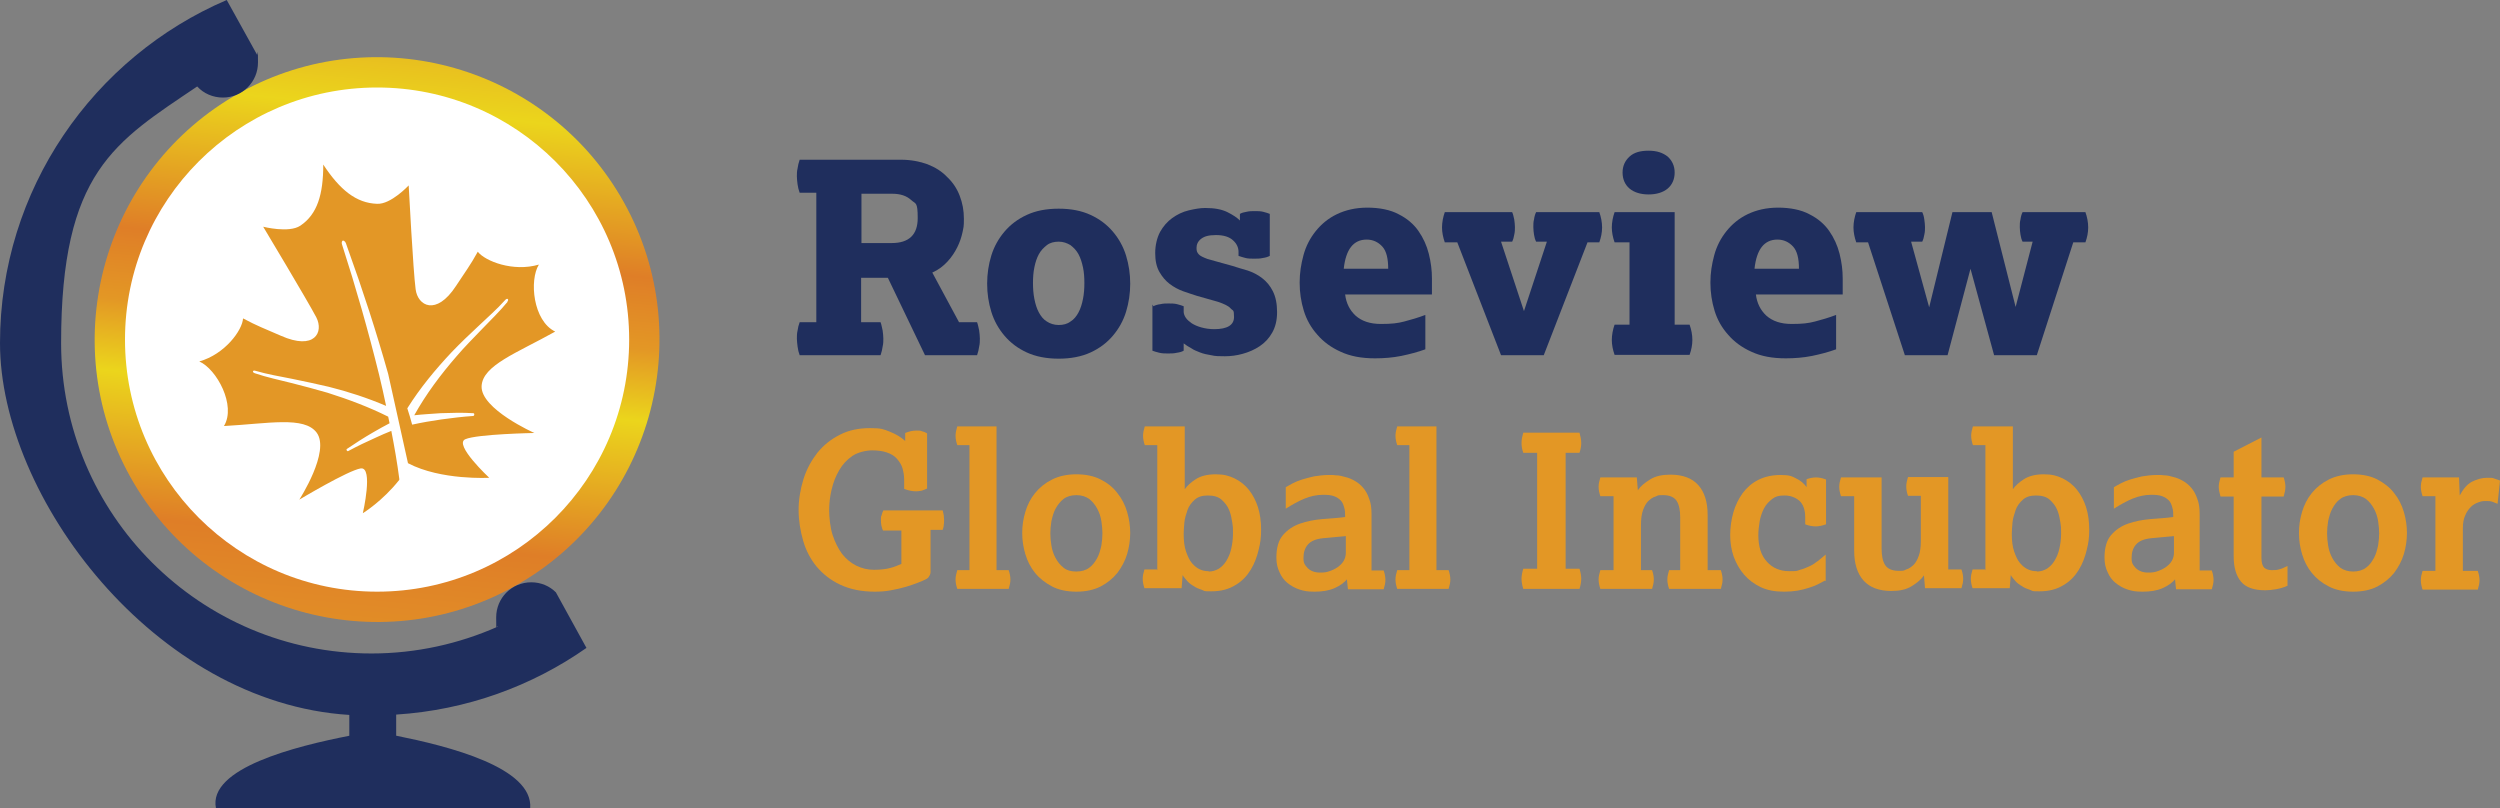 <?xml version="1.0" encoding="UTF-8"?> <svg xmlns="http://www.w3.org/2000/svg" xmlns:xlink="http://www.w3.org/1999/xlink" id="Layer_1" version="1.1" viewBox="0 0 720 232.7"><rect x="0" y="0" width="720" height="232.7" fill="#808080" stroke="none"/><defs><style> .st0 { fill: #1f2e5d; } .st1 { fill: #fff; } .st2 { fill: #e39726; } .st3 { fill: #e39725; } .st4 { fill: url(#linear-gradient); } </style><linearGradient id="linear-gradient" x1="370.2" y1="30.5" x2="252.9" y2="200.7" gradientTransform="translate(-219.4 143.8) rotate(-29.1)" gradientUnits="userSpaceOnUse"><stop offset="0" stop-color="#e39725"></stop><stop offset=".2" stop-color="#ebd51c"></stop><stop offset=".4" stop-color="#df7e27"></stop><stop offset=".5" stop-color="#e39725"></stop><stop offset=".6" stop-color="#ebd51c"></stop><stop offset=".8" stop-color="#df7e27"></stop><stop offset="1" stop-color="#e39726"></stop></linearGradient></defs><g><path class="st3" d="M259.9,152.8h-5.6c-.4-.9-.6-1.9-.6-3s0-.9.2-1.4c.1-.5.3-1,.5-1.4h17.1c.1.5.2.9.3,1.4,0,.5.1,1,.1,1.4s0,.9-.1,1.4c0,.5-.2,1-.3,1.4h-3.5v12c0,.2,0,.6-.2,1s-.4.8-.9,1.1c-.6.3-1.4.7-2.5,1.1-1,.4-2.2.8-3.5,1.2s-2.7.7-4.3,1c-1.5.3-3.1.4-4.7.4-3.8,0-7.1-.7-9.9-2-2.8-1.3-5-3.1-6.8-5.2-1.8-2.2-3.1-4.7-3.9-7.5-.8-2.8-1.3-5.8-1.3-8.8s.5-6,1.4-8.9,2.3-5.4,4-7.6c1.8-2.2,3.9-3.9,6.5-5.2,2.5-1.3,5.4-1.9,8.7-1.9s3.8.3,5.6,1c1.8.7,3.3,1.6,4.5,2.7v-2.3c1.2-.5,2.2-.7,3.3-.7s1,0,1.5.2c.5.1,1,.3,1.5.6v15.9c-.5.2-.9.4-1.5.6-.5.1-1.1.2-1.6.2-1.1,0-2.2-.2-3.5-.7v-2.7c0-1.2-.2-2.2-.5-3.3-.3-1-.9-1.9-1.6-2.7-.7-.8-1.7-1.4-2.9-1.8s-2.6-.6-4.2-.6-4.1.5-5.7,1.6c-1.6,1.1-2.8,2.4-3.8,4.1s-1.7,3.5-2.2,5.6c-.5,2.1-.7,4.1-.7,6s.3,5,1,7.1c.7,2.1,1.6,3.9,2.7,5.4,1.2,1.5,2.5,2.6,4.1,3.4,1.6.8,3.3,1.2,5.1,1.2s3.5-.2,4.6-.5c1.2-.3,2.2-.7,3.3-1.2v-9.7Z"></path><path class="st3" d="M279.2,164.3v-36.1h-3.5c-.3-.9-.5-1.8-.5-2.7s.2-1.7.5-2.7h11.3v41.4h3.5c.3.9.5,1.8.5,2.7s-.2,1.7-.5,2.7h-14.8c-.3-.9-.5-1.8-.5-2.7s.2-1.7.5-2.7h3.5Z"></path><path class="st3" d="M310,170.4c-2.7,0-5.1-.5-7-1.5s-3.6-2.3-4.9-3.9c-1.3-1.6-2.2-3.4-2.8-5.4-.6-2-.9-4-.9-6.1s.3-4.1.9-6.1c.6-2,1.5-3.8,2.8-5.4,1.3-1.6,2.9-2.9,4.9-3.9s4.3-1.5,7-1.5,5.1.5,7,1.5c2,1,3.6,2.3,4.8,3.9,1.3,1.6,2.2,3.4,2.8,5.4.6,2,.9,4.1.9,6.1s-.3,4.1-.9,6.1c-.6,2-1.6,3.8-2.8,5.4-1.3,1.6-2.9,2.9-4.8,3.9-2,1-4.3,1.5-7,1.5ZM310,164.6c1.5,0,2.8-.4,3.7-1.1,1-.7,1.7-1.7,2.3-2.8s.9-2.3,1.2-3.6c.2-1.3.3-2.5.3-3.5s-.1-2.2-.3-3.5c-.2-1.3-.6-2.5-1.2-3.6s-1.3-2-2.3-2.8c-1-.7-2.2-1.1-3.7-1.1s-2.8.4-3.7,1.1-1.7,1.7-2.3,2.8-.9,2.3-1.2,3.6c-.2,1.3-.3,2.4-.3,3.5s.1,2.3.3,3.5c.2,1.3.6,2.5,1.2,3.6s1.3,2,2.3,2.8,2.2,1.1,3.7,1.1Z"></path><path class="st3" d="M333.3,164.3v-36.1h-3.6c-.3-.9-.5-1.8-.5-2.7s.2-1.7.5-2.7h11.5v18.1c.7-1,1.8-2,3.2-2.9,1.4-.9,3.3-1.4,5.7-1.4s3.8.4,5.5,1.2c1.6.8,3,1.9,4.1,3.3,1.1,1.4,2,3.1,2.6,5,.6,1.9.9,4.1.9,6.4s-.2,3.8-.7,5.8c-.5,2.1-1.2,4-2.3,5.8-1.1,1.8-2.5,3.3-4.4,4.4-1.9,1.2-4.2,1.8-6.9,1.8s-1.8-.1-2.7-.4c-.9-.3-1.7-.6-2.4-1.1-.7-.4-1.4-.9-1.9-1.5s-1-1.1-1.3-1.7l-.3,3.8h-10.7c-.3-.9-.5-1.8-.5-2.7s.2-1.7.5-2.7h3.6ZM348.1,164.6c1.1,0,2-.3,2.9-.8.9-.6,1.6-1.3,2.2-2.3.6-1,1.1-2.1,1.4-3.5.3-1.3.5-2.8.5-4.4s0-1.9-.2-3.1-.4-2.4-.9-3.6-1.2-2.1-2.2-3c-.9-.8-2.2-1.2-3.9-1.2s-2.9.4-3.8,1.2c-.9.8-1.7,1.8-2.1,3s-.8,2.4-.9,3.6c-.1,1.3-.2,2.3-.2,3.2,0,2.1.2,3.8.7,5.2.5,1.4,1,2.5,1.7,3.3.7.8,1.4,1.4,2.3,1.8s1.7.5,2.5.5Z"></path><path class="st3" d="M388.1,166.6c-.9,1.2-2.2,2.1-3.8,2.8-1.6.7-3.5,1-5.7,1s-3-.2-4.3-.6c-1.3-.4-2.5-1.1-3.5-1.9-1-.8-1.8-1.9-2.3-3.1-.6-1.2-.9-2.6-.9-4.2,0-2.8.6-5,1.9-6.5s2.9-2.6,4.9-3.3c2-.7,4.1-1.1,6.4-1.3,2.3-.2,4.5-.3,6.6-.6,0-1,0-2-.3-2.8-.2-.8-.5-1.5-1-2-.5-.5-1.1-.9-1.9-1.2-.8-.3-1.9-.4-3.1-.4-1.9,0-3.7.4-5.4,1.1-1.7.7-3.5,1.7-5.4,2.9v-6.2c.6-.3,1.3-.7,2-1.1.8-.4,1.7-.8,2.7-1.1,1-.3,2.1-.6,3.4-.9,1.3-.2,2.7-.4,4.2-.4s1.4,0,2.2.1c.9,0,1.7.2,2.7.5.9.2,1.8.6,2.7,1.1.9.5,1.7,1.2,2.4,2,.7.8,1.3,1.9,1.7,3.1.5,1.2.7,2.7.7,4.4v16.3h3.5c.3.9.5,1.8.5,2.7s-.2,1.7-.5,2.7h-10.3l-.3-3ZM387.6,154.4l-6.5.6c-2.1.2-3.5.8-4.4,1.8-.9,1-1.3,2.3-1.3,3.9s.4,2,1.2,2.9c.8.8,2,1.3,3.5,1.3s1.9-.1,2.8-.4c.9-.3,1.7-.7,2.4-1.2.7-.5,1.3-1.1,1.7-1.8.4-.7.6-1.5.6-2.3v-4.6Z"></path><path class="st3" d="M405.9,164.3v-36.1h-3.5c-.3-.9-.5-1.8-.5-2.7s.2-1.7.5-2.7h11.3v41.4h3.5c.3.9.5,1.8.5,2.7s-.2,1.7-.5,2.7h-14.8c-.3-.9-.5-1.8-.5-2.7s.2-1.7.5-2.7h3.5Z"></path><path class="st3" d="M442.7,163.8v-33.4h-4c-.3-.9-.5-1.8-.5-2.8s.2-1.9.5-3h16.2c.3,1.1.5,2.1.5,3s-.2,1.9-.5,2.8h-4v33.4h4c.3,1,.5,2,.5,2.9s-.2,1.9-.5,2.9h-16.2c-.3-1-.5-2-.5-2.9s.2-1.9.5-2.9h4Z"></path><path class="st3" d="M464.7,164.3v-21.4h-3.8c-.3-.9-.5-1.8-.5-2.7s.2-1.7.5-2.7h10.5l.3,3.7c.7-1.1,1.9-2.1,3.5-3.1,1.6-1,3.5-1.4,5.9-1.4,3.5,0,6.2,1,8,3,1.8,2,2.7,4.9,2.7,8.6v15.9h3.8c.3.9.5,1.8.5,2.7s-.2,1.7-.5,2.7h-14.9c-.3-.9-.5-1.8-.5-2.7s.2-1.7.5-2.7h3.2v-15.1c0-2.1-.3-3.7-1-4.8-.7-1.1-2-1.7-3.9-1.7s-1.4.1-2.2.4c-.8.2-1.4.7-2.1,1.3-.6.6-1.1,1.5-1.5,2.6-.4,1.1-.6,2.5-.6,4.3v13h3.2c.3.9.5,1.8.5,2.7s-.2,1.7-.5,2.7h-14.9c-.3-.9-.5-1.8-.5-2.7s.2-1.7.5-2.7h3.8Z"></path><path class="st3" d="M525.6,167.2c-.6.3-1.3.7-2.1,1.1-.8.4-1.6.7-2.6,1-.9.3-2,.6-3.2.8-1.2.2-2.5.3-3.9.3-2.6,0-4.8-.4-6.7-1.3-1.9-.9-3.5-2.1-4.8-3.6-1.3-1.5-2.3-3.3-3-5.2-.7-2-1-4.1-1-6.2s.3-4.4.9-6.5,1.5-3.9,2.7-5.6c1.2-1.6,2.7-2.9,4.5-3.8s3.9-1.4,6.4-1.4,3.2.3,4.5,1c1.3.6,2.3,1.5,3,2.5v-2.3c.9-.3,1.8-.5,2.7-.5s1.9.2,2.9.6v12.9c-1.1.4-2.1.6-3,.6s-2-.2-3-.6v-2.1c0-2.1-.6-3.7-1.7-4.7-1.2-1-2.6-1.5-4.3-1.5s-2.6.3-3.5,1c-.9.7-1.7,1.5-2.3,2.6-.6,1.1-1,2.3-1.3,3.7-.2,1.4-.4,2.7-.4,4.1,0,3.3.8,5.9,2.5,7.7,1.6,1.8,3.8,2.7,6.4,2.7s2.2-.1,3.1-.4c.9-.2,1.8-.6,2.7-1s1.6-.9,2.4-1.5,1.5-1.2,2.3-1.9v7.7Z"></path><path class="st3" d="M534,142.9h-3.8c-.3-.9-.5-1.8-.5-2.7s.2-1.7.5-2.7h11.7v20.4c0,2.1.3,3.7,1,4.8.7,1.1,2,1.7,3.9,1.7s1.4-.1,2.2-.4c.8-.2,1.4-.7,2.1-1.3.6-.6,1.1-1.5,1.5-2.6.4-1.1.6-2.5.6-4.3v-13h-3.7c-.3-.9-.5-1.8-.5-2.7s.2-1.7.5-2.7h11.6v26.6h3.8c.3.9.5,1.8.5,2.7s-.2,1.7-.5,2.7h-10.5l-.3-3.7c-.7,1.1-1.9,2.1-3.5,3.1-1.6,1-3.5,1.4-5.9,1.4-3.5,0-6.2-1-8-3-1.8-2-2.7-4.9-2.7-8.6v-15.9Z"></path><path class="st3" d="M571.8,164.3v-36.1h-3.6c-.3-.9-.5-1.8-.5-2.7s.2-1.7.5-2.7h11.5v18.1c.7-1,1.8-2,3.2-2.9,1.4-.9,3.3-1.4,5.7-1.4s3.8.4,5.5,1.2c1.6.8,3,1.9,4.1,3.3,1.1,1.4,2,3.1,2.6,5,.6,1.9.9,4.1.9,6.4s-.2,3.8-.7,5.8c-.5,2.1-1.2,4-2.3,5.8-1.1,1.8-2.5,3.3-4.4,4.4-1.9,1.2-4.2,1.8-6.9,1.8s-1.8-.1-2.7-.4c-.9-.3-1.7-.6-2.4-1.1-.7-.4-1.4-.9-1.9-1.5s-1-1.1-1.3-1.7l-.3,3.8h-10.7c-.3-.9-.5-1.8-.5-2.7s.2-1.7.5-2.7h3.6ZM586.6,164.6c1.1,0,2-.3,2.9-.8.9-.6,1.6-1.3,2.2-2.3.6-1,1.1-2.1,1.4-3.5.3-1.3.5-2.8.5-4.4s0-1.9-.2-3.1-.4-2.4-.9-3.6-1.2-2.1-2.2-3c-.9-.8-2.2-1.2-3.9-1.2s-2.9.4-3.8,1.2c-.9.8-1.7,1.8-2.1,3s-.8,2.4-.9,3.6c-.1,1.3-.2,2.3-.2,3.2,0,2.1.2,3.8.7,5.2.5,1.4,1,2.5,1.7,3.3.7.8,1.4,1.4,2.3,1.8s1.7.5,2.5.5Z"></path><path class="st3" d="M626.6,166.6c-.9,1.2-2.2,2.1-3.8,2.8-1.6.7-3.5,1-5.7,1s-3-.2-4.3-.6c-1.3-.4-2.5-1.1-3.5-1.9-1-.8-1.8-1.9-2.3-3.1-.6-1.2-.9-2.6-.9-4.2,0-2.8.6-5,1.9-6.5s2.9-2.6,4.9-3.3c2-.7,4.1-1.1,6.4-1.3,2.3-.2,4.5-.3,6.6-.6,0-1,0-2-.3-2.8-.2-.8-.5-1.5-1-2-.5-.5-1.1-.9-1.9-1.2-.8-.3-1.9-.4-3.1-.4-1.9,0-3.7.4-5.4,1.1-1.7.7-3.5,1.7-5.4,2.9v-6.2c.6-.3,1.3-.7,2-1.1.8-.4,1.7-.8,2.7-1.1,1-.3,2.1-.6,3.4-.9,1.3-.2,2.7-.4,4.2-.4s1.4,0,2.2.1c.9,0,1.7.2,2.7.5.9.2,1.8.6,2.7,1.1.9.5,1.7,1.2,2.4,2,.7.8,1.3,1.9,1.7,3.1.5,1.2.7,2.7.7,4.4v16.3h3.5c.3.9.5,1.8.5,2.7s-.2,1.7-.5,2.7h-10.3l-.3-3ZM626.1,154.4l-6.5.6c-2.1.2-3.5.8-4.4,1.8-.9,1-1.3,2.3-1.3,3.9s.4,2,1.2,2.9c.8.8,2,1.3,3.5,1.3s1.9-.1,2.8-.4c.9-.3,1.7-.7,2.4-1.2.7-.5,1.3-1.1,1.7-1.8.4-.7.6-1.5.6-2.3v-4.6Z"></path><path class="st3" d="M643.3,143h-3.8c-.3-1.1-.5-2-.5-2.8s.2-1.7.5-2.7h3.8v-7.4l8-4.1v11.5h6.4c.3.9.5,1.8.5,2.7s-.2,1.7-.5,2.8h-6.4v17.7c0,1.4.3,2.3.8,2.8.6.5,1.3.7,2.1.7s1.5,0,2.1-.2c.6-.1,1.5-.5,2.5-1v5.7c-1.1.5-2.2.8-3.3,1-1.2.2-2.2.3-3.1.3-3.2,0-5.6-.8-7-2.5-1.4-1.7-2.1-4.1-2.1-7.3v-17.1Z"></path><path class="st3" d="M677.7,170.4c-2.7,0-5.1-.5-7-1.5-2-1-3.6-2.3-4.9-3.9-1.3-1.6-2.2-3.4-2.8-5.4-.6-2-.9-4-.9-6.1s.3-4.1.9-6.1c.6-2,1.5-3.8,2.8-5.4,1.3-1.6,2.9-2.9,4.9-3.9s4.3-1.5,7-1.5,5.1.5,7,1.5,3.6,2.3,4.8,3.9c1.3,1.6,2.2,3.4,2.8,5.4.6,2,.9,4.1.9,6.1s-.3,4.1-.9,6.1c-.6,2-1.6,3.8-2.8,5.4-1.3,1.6-2.9,2.9-4.8,3.9s-4.3,1.5-7,1.5ZM677.7,164.6c1.5,0,2.8-.4,3.7-1.1,1-.7,1.7-1.7,2.3-2.8s.9-2.3,1.2-3.6c.2-1.3.3-2.5.3-3.5s-.1-2.2-.3-3.5c-.2-1.3-.6-2.5-1.2-3.6-.6-1.1-1.3-2-2.3-2.8-1-.7-2.2-1.1-3.7-1.1s-2.8.4-3.7,1.1c-1,.7-1.7,1.7-2.3,2.8s-.9,2.3-1.2,3.6c-.2,1.3-.3,2.4-.3,3.5s.1,2.3.3,3.5c.2,1.3.6,2.5,1.2,3.6s1.3,2,2.3,2.8c1,.7,2.2,1.1,3.7,1.1Z"></path><path class="st3" d="M701.4,164.3v-21.4h-3.7c-.3-.9-.5-1.8-.5-2.7s.2-1.7.5-2.7h10.5l.2,5.2c1-1.9,2.2-3.3,3.6-4s2.9-1.1,4.3-1.1,1.4,0,2,.2c.6.2,1.2.4,1.7.6l-.7,6.7c-.5-.2-1-.4-1.5-.6-.6-.2-1.2-.2-2-.2s-1.3.1-2.1.4-1.5.7-2.1,1.3c-.6.6-1.2,1.4-1.6,2.4-.5,1-.7,2.3-.7,3.9v12.1h4.3c.3.9.5,1.8.5,2.7s-.2,1.7-.5,2.7h-15.9c-.3-.9-.5-1.8-.5-2.7s.2-1.7.5-2.7h3.7Z"></path></g><g><path class="st0" d="M235.1,92.7v-37.2h-4.8c-.3-.8-.5-1.6-.6-2.4-.1-.8-.2-1.6-.2-2.3s0-1.5.2-2.3c.1-.8.3-1.6.6-2.5h29.2c2.8,0,5.4.5,7.6,1.3,2.3.9,4.2,2.1,5.7,3.7,1.6,1.5,2.8,3.3,3.6,5.4.8,2.1,1.2,4.2,1.2,6.6s-.1,2.4-.4,3.9c-.3,1.4-.8,2.9-1.5,4.3-.7,1.4-1.6,2.8-2.8,4.1-1.2,1.3-2.6,2.4-4.4,3.2l7.7,14.3h5.2c.3.8.4,1.6.6,2.4.1.8.2,1.6.2,2.3s0,1.5-.2,2.3c-.1.8-.3,1.6-.6,2.5h-15l-10.7-22.3h-7.7v12.8h5.6c.3.8.4,1.6.6,2.4.1.8.2,1.6.2,2.3s0,1.5-.2,2.3c-.1.8-.3,1.6-.6,2.5h-23.3c-.3-.8-.5-1.6-.6-2.5-.1-.8-.2-1.6-.2-2.3s0-1.5.2-2.3c.1-.8.3-1.6.6-2.4h4.8ZM256.8,70c5,0,7.5-2.4,7.5-7.2s-.6-4-1.9-5.2c-1.3-1.2-3.1-1.8-5.4-1.8h-8.9v14.2h8.8Z"></path><path class="st0" d="M304.9,103.3c-3.5,0-6.6-.6-9.2-1.8-2.6-1.2-4.7-2.8-6.4-4.8-1.7-2-3-4.3-3.8-6.9-.8-2.6-1.2-5.3-1.2-8.1s.4-5.5,1.2-8.1c.8-2.6,2.1-4.9,3.8-6.9,1.7-2,3.8-3.6,6.4-4.8,2.6-1.2,5.6-1.8,9.2-1.8s6.6.6,9.2,1.8c2.6,1.2,4.7,2.8,6.4,4.8,1.7,2,3,4.3,3.8,6.9.8,2.6,1.2,5.3,1.2,8.1s-.4,5.5-1.2,8.1c-.8,2.6-2.1,4.9-3.8,6.9s-3.8,3.6-6.4,4.8c-2.6,1.2-5.7,1.8-9.2,1.8ZM304.9,93.6c1.3,0,2.5-.3,3.4-1,1-.6,1.7-1.5,2.3-2.6.6-1.1,1-2.4,1.3-3.9.3-1.5.4-3,.4-4.6s-.1-3.1-.4-4.5c-.3-1.4-.7-2.7-1.3-3.8-.6-1.1-1.4-1.9-2.3-2.6-1-.6-2.1-1-3.4-1s-2.5.3-3.4,1-1.7,1.5-2.3,2.6c-.6,1.1-1,2.3-1.3,3.8-.3,1.4-.4,3-.4,4.5s.1,3.1.4,4.6c.3,1.5.7,2.8,1.3,3.9.6,1.1,1.3,2,2.3,2.6.9.6,2.1,1,3.4,1Z"></path><path class="st0" d="M332.2,88.2c.5-.3,1.2-.5,2-.6.8-.2,1.6-.2,2.4-.2s1.6,0,2.4.2c.8.2,1.4.4,1.9.6v1.6c0,.5.2,1.1.6,1.7.4.6,1,1.1,1.7,1.6.8.5,1.7.9,2.8,1.2,1.1.3,2.3.5,3.7.5,3.8,0,5.7-1.2,5.7-3.5s-.3-1.7-1-2.5c-.6-.7-1.9-1.3-3.7-1.9l-6-1.7c-1.2-.4-2.5-.8-3.9-1.3s-2.7-1.2-3.9-2.1c-1.2-.9-2.2-2.1-3-3.5-.8-1.4-1.2-3.2-1.2-5.4s.5-4.4,1.4-6.1c.9-1.6,2.1-3,3.5-4,1.4-1,3-1.8,4.7-2.2,1.7-.4,3.3-.7,4.8-.7,2.7,0,4.8.4,6.4,1.2,1.6.8,2.8,1.6,3.6,2.4v-1.9c.5-.3,1.2-.5,1.9-.6.8-.2,1.6-.2,2.4-.2s1.6,0,2.4.2c.8.2,1.4.4,1.9.6v12.1c-.6.3-1.2.5-2,.6-.8.2-1.6.2-2.5.2s-1.7,0-2.5-.2c-.8-.2-1.4-.4-2-.6v-1.1c0-1.3-.5-2.4-1.6-3.4s-2.7-1.5-4.9-1.5-3.4.4-4.3,1.1c-.9.7-1.3,1.6-1.3,2.6s.2,1.3.6,1.8c.4.5,1.3.9,2.6,1.4l7.2,2c1.3.4,2.8.9,4.3,1.3,1.5.5,2.9,1.2,4.2,2.2,1.3,1,2.3,2.2,3.1,3.8.8,1.6,1.2,3.6,1.2,6s-.5,4.3-1.4,5.9c-.9,1.6-2.1,2.9-3.6,3.9-1.5,1-3.1,1.7-4.9,2.2-1.8.5-3.5.7-5.1.7s-2.8,0-4-.3c-1.2-.2-2.2-.4-3.2-.8s-1.8-.7-2.5-1.2c-.8-.4-1.5-.9-2.2-1.4v2.1c-.5.3-1.2.5-2,.6-.8.2-1.6.2-2.5.2s-1.6,0-2.5-.2c-.8-.2-1.5-.4-2-.6v-13.3Z"></path><path class="st0" d="M410.5,100.6c-2.2.8-4.5,1.4-6.9,1.9-2.5.5-5,.7-7.6.7-3.9,0-7.1-.6-9.9-1.9-2.7-1.2-5-2.9-6.7-4.9-1.8-2-3.1-4.3-3.9-6.9-.8-2.6-1.2-5.3-1.2-8.1s.4-5.3,1.1-7.9c.7-2.6,1.9-4.9,3.5-6.9,1.6-2,3.6-3.7,6.1-4.9s5.4-1.9,8.8-1.9,6.6.6,9,1.9c2.4,1.2,4.3,2.8,5.7,4.8,1.4,2,2.4,4.2,3,6.6.6,2.4.9,4.7.9,7.1v4.6h-25c.3,2.5,1.3,4.5,3,6.1,1.8,1.6,4.2,2.4,7.3,2.4s4.8-.2,6.7-.7c1.9-.5,4-1.1,6.1-1.9v9.9ZM399.8,77.4c0-2.9-.5-5.1-1.7-6.4-1.2-1.3-2.7-2-4.5-2-3.8,0-6,2.8-6.6,8.4h12.7Z"></path><path class="st0" d="M419.5,69.8h-3.4c-.5-1.4-.8-2.9-.8-4.3s.3-3,.8-4.4h19.4c.3.6.4,1.3.6,2.1.1.8.2,1.5.2,2.2s0,1.4-.2,2.2c-.1.7-.3,1.4-.6,2h-3.2l6.6,20,6.6-20h-3.1c-.3-.6-.5-1.3-.6-2-.1-.7-.2-1.4-.2-2.2s0-1.5.2-2.2c.1-.8.3-1.5.6-2.1h18.2c.5,1.4.8,2.9.8,4.4s-.3,2.9-.8,4.3h-3.4l-12.6,32.5h-12.3l-12.6-32.5Z"></path><path class="st0" d="M469.3,93.5v-23.7h-4.3c-.5-1.4-.8-2.9-.8-4.3s.3-3,.8-4.4h17.3v32.4h4.3c.5,1.4.8,2.9.8,4.4s-.3,2.9-.8,4.3h-21.6c-.5-1.4-.8-2.9-.8-4.3s.3-3,.8-4.4h4.3ZM467.3,49.7c0-1.9.7-3.4,2-4.6,1.3-1.2,3.1-1.7,5.5-1.7s4.1.6,5.5,1.7c1.3,1.2,2,2.7,2,4.6s-.7,3.5-2,4.6c-1.3,1.1-3.2,1.7-5.5,1.7s-4.2-.6-5.5-1.7c-1.3-1.1-2-2.7-2-4.6Z"></path><path class="st0" d="M528.8,100.6c-2.2.8-4.5,1.4-6.9,1.9-2.5.5-5,.7-7.6.7-3.9,0-7.1-.6-9.9-1.9-2.7-1.2-5-2.9-6.7-4.9-1.8-2-3.1-4.3-3.9-6.9-.8-2.6-1.2-5.3-1.2-8.1s.4-5.3,1.1-7.9c.7-2.6,1.9-4.9,3.5-6.9,1.6-2,3.6-3.7,6.1-4.9s5.4-1.9,8.8-1.9,6.6.6,9,1.9c2.4,1.2,4.3,2.8,5.7,4.8,1.4,2,2.4,4.2,3,6.6.6,2.4.9,4.7.9,7.1v4.6h-25c.3,2.5,1.3,4.5,3,6.1,1.8,1.6,4.2,2.4,7.3,2.4s4.8-.2,6.7-.7c1.9-.5,4-1.1,6.1-1.9v9.9ZM518.1,77.4c0-2.9-.5-5.1-1.7-6.4-1.2-1.3-2.7-2-4.5-2-3.8,0-6,2.8-6.6,8.4h12.7Z"></path><path class="st0" d="M538.1,69.8h-3.5c-.5-1.4-.8-2.9-.8-4.3s.3-3,.8-4.4h19c.3.6.5,1.3.6,2.1.1.8.2,1.5.2,2.2s0,1.4-.2,2.2c-.1.7-.3,1.4-.6,2h-3.2l5.2,18.9,6.7-27.4h11.3l6.9,27.3,4.9-18.8h-2.9c-.3-.6-.5-1.3-.6-2-.1-.7-.2-1.4-.2-2.2s0-1.5.2-2.2c.1-.8.3-1.5.6-2.1h18.1c.5,1.4.8,2.9.8,4.4s-.3,2.9-.8,4.3h-3.5l-10.5,32.5h-12.3l-6.8-24.9-6.6,24.9h-12.3l-10.6-32.5Z"></path></g><g><path class="st4" d="M179.7,58.3c10.9,19.6,12.8,41.8,7.1,61.8-5.7,20-19.1,37.9-38.7,48.8-19.6,10.9-41.8,12.8-61.8,7.1-20-5.7-37.9-19.1-48.8-38.7-10.9-19.6-12.8-41.8-7.1-61.8,5.7-20,19.1-37.9,38.7-48.8,19.6-10.9,41.8-12.8,61.8-7.1s37.9,19.1,48.8,38.7Z"></path><circle class="st1" cx="108.6" cy="97.8" r="72.6"></circle><path class="st0" d="M114.1,211.9v-6.1c20.3-1.3,39.1-8.2,54.8-19.2l-8.8-16c-1.8-1.8-4.3-2.9-7.1-2.9-5.6,0-10.1,4.5-10.1,10.1s.1,1.8.4,2.7c-11.1,4.9-23.4,7.7-36.3,7.7-49.3,0-89.4-40-89.4-89.4s15.5-57.9,39.2-73.9c1.8,2,4.5,3.2,7.4,3.2,5.6,0,10.1-4.5,10.1-10.1s-.1-1.6-.3-2.3c0,0,0,0,0,0L65.3,0C27,16.4,0,54.5,0,98.8s44.5,103.6,100.6,107.1v6c-15.3,3-40.8,9.3-38.4,20.9h90.5c.9-11.8-23.6-17.9-38.5-20.9Z"></path><path class="st2" d="M117.5,133.4c9.5,5,23.4,4.2,23.4,4.2,0,0-10.3-9.6-6.9-11.1,3.4-1.5,19.9-1.8,19.9-1.8,0,0-15.5-6.9-15.2-13.5.3-6,10.1-9.5,21.2-15.7-6.4-3.1-7.5-14.8-4.7-19.3-7.4,2.2-15.5-1-17.6-3.7-2.2,4-3.5,5.6-6.3,9.9-5.7,8.7-11,5.7-11.6.9-.7-5.1-2-29.9-2-29.9,0,0-5.1,5.5-9.1,5.3-6-.2-10.7-4-15.5-11.3,0,8.6-1.7,14.3-6.6,17.6-3.3,2.2-10.7.3-10.7.3,0,0,12.9,21.5,15.3,26.1,2.2,4.3-.5,9.6-10.2,5.3-4.8-2.1-6.8-2.8-10.9-5-.2,3.4-5.2,10.3-12.6,12.4,5,2.2,10.7,12.7,7.1,18.6,12.8-.7,23.1-2.9,26.7,1.9,4,5.4-5,19.3-5,19.3,0,0,14-8.4,17.7-9,3.7-.5.6,12.9.6,12.9,0,0,5.6-3.4,10.5-9.6,0-.1,0-.2,0-.3-.6-4.6-1.4-9.2-2.3-13.8-1.5.6-2.9,1.2-4.4,1.9-2.7,1.2-5.4,2.5-8,3.9-.3.2-.7-.4-.4-.6,2.5-1.7,5-3.3,7.6-4.8,1.6-.9,3.1-1.8,4.7-2.6-.1-.6-.3-1.3-.4-1.9-5.6-2.8-11.5-5-17.5-6.9-3.4-1-6.9-1.9-10.4-2.8-3.5-.9-7-1.6-10.5-2.8-.9-.3-.6-1,.2-.7,3.4,1,7,1.6,10.5,2.3,3.5.7,7.1,1.5,10.6,2.3,5.6,1.4,11.1,3.2,16.5,5.5-.6-3-1.3-5.9-2-8.9-3.1-12.6-6.7-25.2-10.7-37.6-.2-.5,0-1,.2-1.1s.7.2.9.7c.2.6.4,1.1.6,1.7,4.3,11.9,8.2,23.9,11.6,36M146.2,86.9c-2.3,2.8-4.9,5.3-7.4,7.9-2.5,2.6-5,5.1-7.3,7.8-4.6,5.3-8.8,10.9-12.2,17,2.6-.3,5.1-.4,7.6-.6,3.1-.1,6.3-.2,9.4,0,.4,0,.4.7,0,.8-3.1.2-6.2.6-9.2,1-2.8.4-5.7.9-8.4,1.5-.4-1.6-.9-3.1-1.4-4.7,3.7-5.9,8.1-11.2,12.8-16.2,2.5-2.6,5.1-5.1,7.7-7.5,2.6-2.5,5.3-4.8,7.7-7.5.6-.7,1.2-.2.6.5Z"></path></g></svg> 